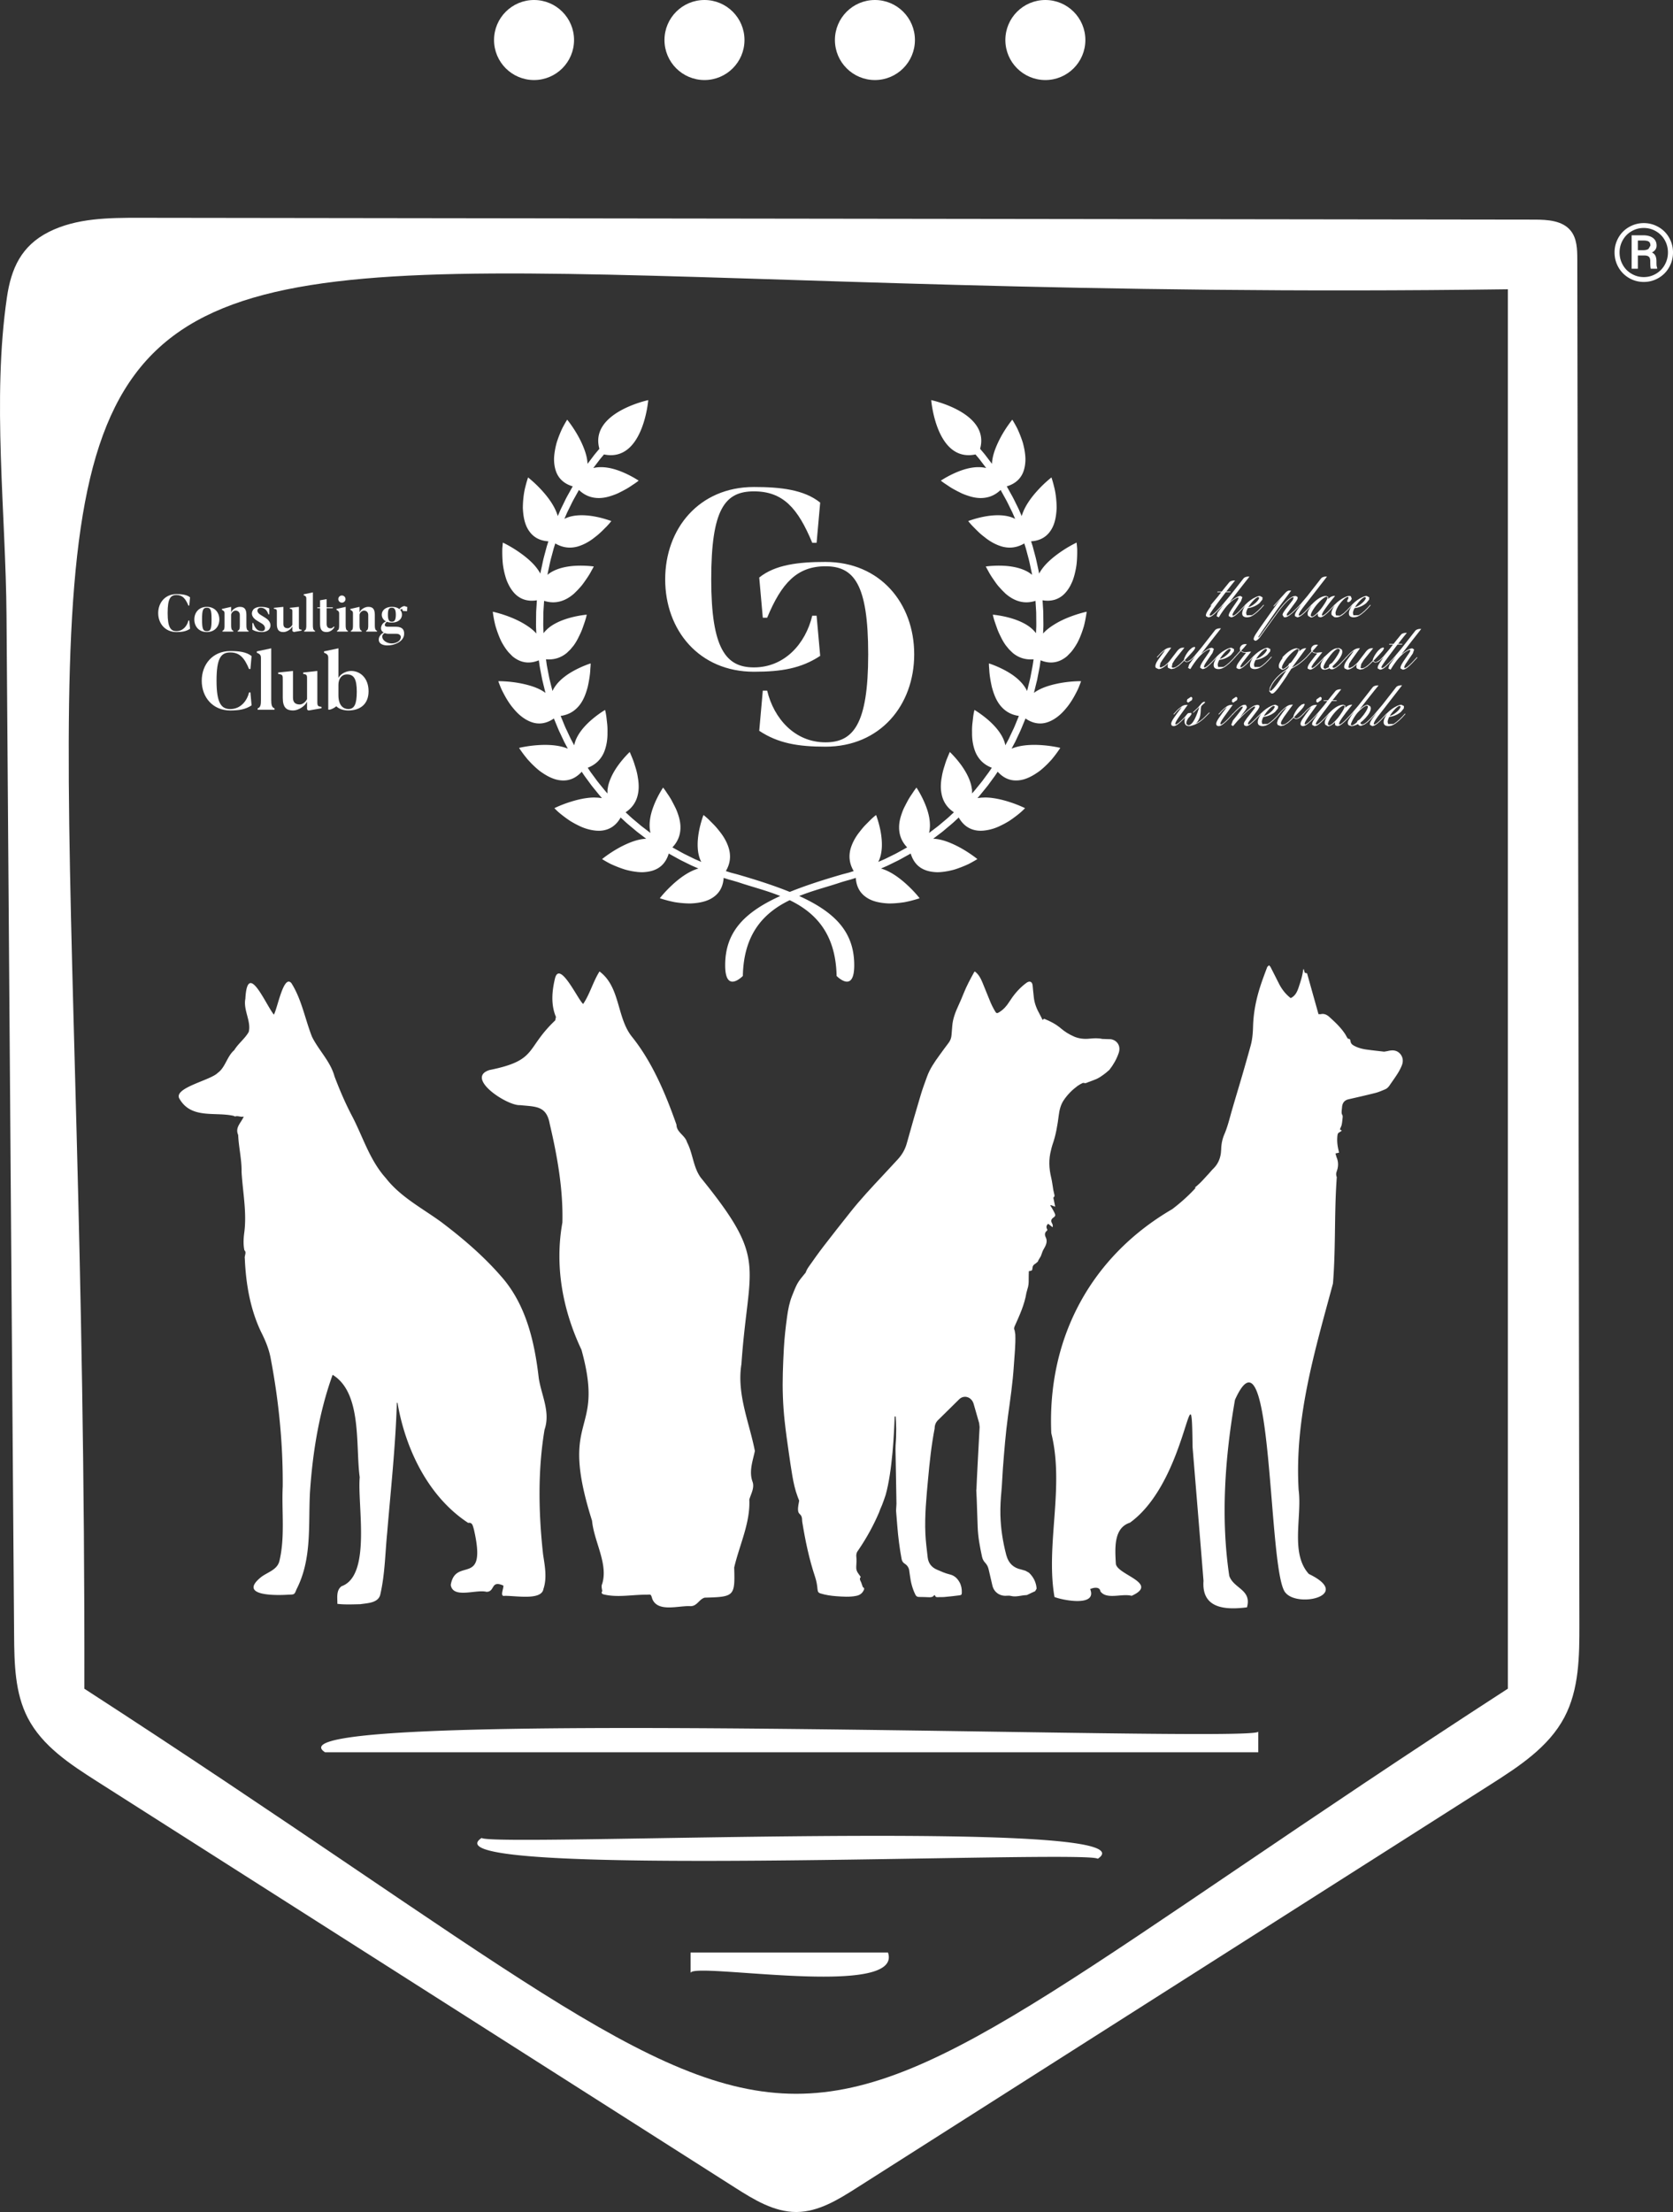 <svg xmlns="http://www.w3.org/2000/svg" id="Camada_2" data-name="Camada 2" viewBox="0 0 1465.89 1937.33"><rect x="0" y="0" width="1465.89" height="1937.33" fill="#333333" stroke="none"/><defs><style>.cls-1{fill:#fff}</style></defs><g id="Camada_1-2" data-name="Camada 1"><path d="M502.98 35.05c0 19.36-15.69 35.05-35.05 35.05s-35.05-15.69-35.05-35.05S448.58 0 467.93 0s35.05 15.69 35.05 35.05m149.34 0c0 19.36-15.69 35.05-35.05 35.05s-35.05-15.69-35.05-35.05S597.92 0 617.27 0s35.05 15.69 35.05 35.05m149.34 0c0 19.36-15.69 35.05-35.05 35.05s-35.05-15.69-35.05-35.05S747.26 0 766.61 0s35.05 15.69 35.05 35.05m149.34 0c0 19.36-15.69 35.05-35.05 35.05S880.9 54.41 880.9 35.05 896.6 0 915.95 0 951 15.69 951 35.05M165.86 543.5l.65 7.22c-3.41 2.25-7 2.86-11.93 2.86-9.84 0-15.97-7.46-15.97-16.62s6.13-16.62 15.97-16.62c4.75 0 9.03.46 11.93 2.8l-.65 7.22h-.79c-2.58-6.21-5.24-9.24-10.49-9.24s-7.69 3.21-7.69 15.83 2.72 15.83 7.69 15.83c5.52 0 9.29-4.28 10.49-9.29h.79zm26.33-.97c0 6.03-3.91 11.04-10.96 11.04s-10.96-5.01-10.96-11.04 3.96-11.04 10.96-11.04 10.96 4.97 10.96 11.04m-6.82 0c0-8.34-.83-10.27-4.14-10.27s-4.2 1.93-4.2 10.27.87 10.27 4.2 10.27 4.14-1.93 4.14-10.27m32.41 9.85v.79h-9.48v-.79c1.75-.51 1.83-2.49 1.83-4.83v-8.93c0-2.21-1.42-3.83-3.72-3.83-1.8 0-3.91 1.94-3.91 3.77v9.07c0 2.53.27 4.28 1.89 4.75v.79h-9.44v-.79c1.75-.51 1.79-2.39 1.79-4.75v-10.39c0-1.62-.41-2.13-2.3-3.14v-.77l8.06-1.84v4.93c1.06-2.82 4.69-4.93 7.59-4.93 3.59 0 5.8 1.42 5.8 7v9.07c0 2.53.23 4.42 1.89 4.83m18.13-1.3s-1.75 2.48-6.45 2.48c-5.56 0-8.32-2.11-8.32-2.11v-5.8h.77c.69 1.8 2.17 7.14 7.55 7.14 3.27 0 3.83-4.14.32-6.45l-4.65-2.8c-4.46-2.72-5.66-6.45-3.13-9.76 0 0 1.75-2.3 6.35-2.3 5.3 0 7.59 1.38 7.59 1.38v5.15h-.77c-.61-1.62-2.07-5.76-6.82-5.76-3 0-4.28 3.55-.28 6.08l4.65 2.9c4.1 2.52 5.48 6.53 3.18 9.84m28.36.47v.79l-6.82 1.2-1.28-.89v-4.04c-1.11 2.62-4.93 4.97-7.79 4.97-3.63 0-5.79-1.52-5.79-7.04v-9.86c0-2.76.08-3.17-2.59-3.53v-.79l8.29-.87v14.91c0 2.58 1.2 3.82 3.86 3.82 1.3 0 3.04-1.14 4.01-2.99v-10.41c0-2.8.18-3.41-2.17-3.68v-.79l7.91-.87v17.45c0 2.21.42 2.39 2.35 2.62m11.76.83v.79h-9.44v-.79c1.75-.51 1.84-2.44 1.84-4.79V524.3c0-1.61-.46-2.3-2.31-2.99v-.79l8.06-1.7v28.77c0 2.54.24 4.38 1.84 4.79m16.39-3.68.69.41c-.92 2.17-3.73 4.46-6.82 4.46-3.63 0-5.8-1.46-5.8-7.04v-13.84h-2.3l-.14-.79h2.44v-6.17l5.76-.97v7.14h5.48l-.18.79h-5.29v13.72c0 2.58 1.1 3.9 3.41 3.9 1.34 0 2.35-.92 2.76-1.61m12.37 3.68v.79h-9.44v-.79c1.76-.55 1.84-2.48 1.84-4.83v-10.21c0-1.58-.46-2.21-2.35-3.22v-.79l8.06-1.84v16.07c0 2.58.24 4.38 1.89 4.83m-5.2-24.57c-1.75 0-3.13-1.38-3.13-3.13s1.38-3.14 3.13-3.14 3.18 1.39 3.18 3.14-1.44 3.13-3.18 3.13m30.75 24.56v.79h-9.48v-.79c1.75-.51 1.83-2.49 1.83-4.83v-8.93c0-2.21-1.42-3.83-3.72-3.83-1.8 0-3.91 1.94-3.91 3.77v9.07c0 2.53.27 4.28 1.89 4.75v.79h-9.44v-.79c1.75-.51 1.79-2.39 1.79-4.75v-10.39c0-1.62-.41-2.13-2.3-3.14v-.77l8.06-1.84v4.93c1.06-2.82 4.69-4.93 7.59-4.93 3.59 0 5.8 1.42 5.8 7v9.07c0 2.53.23 4.42 1.89 4.83m26.32-17.09-3.68-.23-.55-1.84-1.84.83c1.1 1.14 1.65 2.66 1.65 4.32 0 3.73-3.21 6.9-8.87 6.9-1.8 0-3.14-.23-4.24-.69-1.24.55-4.06 4.32.83 4.32h6.44c3.18 0 8.52.38 7.65 7.32 0 0-.23 3.87-5.07 6.59-6.44 3.59-14.81 3.17-16.62-.61-1.61-3.37 1.2-7.04 3.91-8.24-1.24-.59-2.39-1.79-2.39-3.87 0 0-.04-4.18 4.42-5.89-2.3-1.01-3.77-3.41-3.77-5.84 0-3.73 3.22-6.9 8.84-6.9 3.03 0 5.15.77 6.62 2.03 1.34-1.94 3.27-2.53 4.32-2.72l2.59.83-.24 3.68zm-19.56 19.15c-4.24 2.39-.97 6.07-.97 6.07 2.53 3.04 8.11 4.14 12.43 1.62 3.04-1.84 2.68-4.6 2.68-4.6s-.42-2.45-3.79-2.45h-6.25c-.51 0-2.3.1-4.1-.63m9.76-16.07c0-5.15-1.52-6.13-3.49-6.13-2.31 0-3.46.97-3.46 6.13s1.44 6.13 3.46 6.13 3.49-.97 3.49-6.13m-127.4 68.07 1.01 11.32c-5.34 3.53-10.96 4.46-18.67 4.46-15.43 0-25.01-11.67-25.01-26.02s9.58-26.02 25.01-26.02c7.42 0 14.12.72 18.67 4.39l-1.01 11.32h-1.23c-4.04-9.73-8.22-14.49-16.43-14.49s-12.04 5.06-12.04 24.8 4.25 24.8 12.04 24.8c8.65 0 14.56-6.7 16.43-14.56h1.23zm21.11 13.92v1.23h-14.77v-1.23c2.73-.79 2.87-3.82 2.87-7.49V576.4c0-2.52-.72-3.61-3.61-4.68v-1.23l12.62-2.68v45.06c0 3.96.37 6.84 2.89 7.49m41.17-1.28v1.23l-10.67 1.87c-1.94.3-2.01-1.37-2.01-1.37v-6.35c-1.73 4.11-7.72 7.79-12.18 7.79-5.69 0-9.08-2.38-9.08-11.03V595.8c0-4.34.14-4.99-4.04-5.56v-1.23l12.98-1.37V611c0 4.03 1.87 5.99 6.06 5.99 2.01 0 4.76-1.8 6.27-4.69v-16.29c0-4.39.3-5.34-3.39-5.77v-1.23l12.41-1.37v27.32c0 3.46.65 3.75 3.68 4.11m41.2-13.69c0 11.6-7.65 16.87-17.73 16.87-4.32 0-8.15-1.3-10.53-3.68-2.59 2.24-7.06 3.82-7.06 2.66v-44.91c0-2.45-.72-3.53-3.68-4.62v-1.23l12.6-2.66v25.95c2.31-4.32 7.65-6.13 11.11-6.13 8.07 0 15.28 6.34 15.28 17.73m-10.31.58c0-11.53-2.66-15.28-8.58-15.28-4.9 0-7.51 4.03-7.51 9.15v9.15c0 9.08 4.48 12.04 8.59 12.04 5.25 0 7.49-4.04 7.49-15.07m769.49-97.39c-1.06 1.23-3.46 4.25-7.59 9.52h3.48l.21.1.04.17-.3.34h-3.92c-.34.44-4.06 5.34-7.34 9.72-6.28 8.35-7.03 9.98-6.76 10.55l.68.31c1.01-.13 3.28-1.93 6.06-4.79 1.62-1.69 3.39-3.59 4.31-4.61l.23-.11.16.06v.45l-4.25 4.58-1.73 1.75c-1.84 1.76-4.14 3.96-6.66 4.11l-1.99-1.04c-.56-1.61 1.14-4.17 2.18-5.72l.32-.48c1.04-1.58 2.2-3.11 3.3-4.6l-1.3 1.52-.06.06-.14.08-.27-.1.13-.49 6.44-7.7.7-.91 2.03-2.62h-3.18l-.21-.08-.06-.18.3-.34h3.62c.42-.56 4.8-6.06 6.51-8.07 1.18-1.39 3.25-1.59 4.37-1.59h.65l.16.03-.1.11z" class="cls-1"/><path d="M1094.68 505.13c-1.23 1.42-14.58 18.69-17.31 22.21l.39-.34c2.65-2.38 7.06-5.03 9.14-5.03l1.69 1.01-1.18 3.49c-.97 1.3-6.08 8.89-6.11 8.93-1.15 1.89-1.55 2.99-1.42 3.52l.66.31c1.01-.14 3.28-1.93 6.06-4.8 1.63-1.69 3.41-3.59 4.31-4.59l.24-.13.14.06v.45l-4.25 4.59-1.72 1.73c-1.86 1.76-4.15 3.96-6.68 4.13l-1.99-1.06c-.56-1.65 2.1-5.58 3.25-7.27l4.65-6.79.79-1.87-.49-.3c-.84 0-2.69.94-4.7 2.39-2.03 1.48-4.6 4.06-6.7 6.75-2.86 3.69-5.08 7.39-5.49 8.1l-.03.03h-.04l-1.93-1 .99-3.15s2.63-3.58 5.84-7.97l-1.62 1.87-.14.08-.27-.1.14-.51h.01l6.32-7.52h.01l12.36-15.79c1.18-1.38 3.24-1.59 4.37-1.59l.8.03-.1.11z" class="cls-1"/><path d="M1107.4 530.19c-3.75 4.41-7.14 7.45-10.36 9.28-1.44.82-3.18 1.21-4.51 1.21-1.54 0-3.32-.49-3.92-2.07-.87-2.37.97-6 2.2-7.77l.51-.69-.14.06-.21-.11.15-.52c3.18-3.18 5.87-5.11 9.29-6.68.93-.42 2.3-.93 3.56-.93l2.27 1.18-.15 2.03-2.52 3.06c-3.65 3.03-7.58 4.07-10.25 4.42-.82 1.56-1.3 3-1.42 4.24l.47 1.96 4.56-.07c3.72-2.07 6.9-5.42 10.08-8.98l.24-.11.14.06v.45zm-13.63 1.63c1.56-.48 3.3-1.41 4.01-1.92 2.59-1.83 4.35-3.62 5.22-5.34l.37-1.04-1.11-.61c-1.07.38-2.24 1.23-3.58 2.58-2.01 2.04-3.72 4.22-4.91 6.32m45.8-1.88-4.83 4.87c-2.75 2.68-6.49 5.87-8.8 5.87l-.92-.1-1.3-2.06.42-1.42c.51-.94 1.24-2.07 2.25-3.44l2.68-3.44.03-.03c.21-.27 2.39-3.1 3.56-4.6l.89-2.14-.48-.37-1 .3c-1.21.63-2.62 1.7-4.18 3.2-1.73 1.65-3.63 3.79-5.65 6.35l-2.3 3.03c-2.18 3.01-4.35 6.01-6.75 9.34l-.76 1.06c-2.34 3.24-4.53 6.29-6.87 9.52l-.49.69-1.18 1.68c-.55.7-2.45 2.97-3.91 2.97l-.41-.07-1.04-.9c-.32-.92.24-2.44 1.89-5.08 2.75-4.41 18.62-26.48 18.77-26.7 0 0 1.51-1.99 3.04-4l-2.45 2.7-3.42 3.76-.45.04-.07-.14.1-.24 3.44-3.79 2.31-2.56c1.35-1.51 2.75-3.06 3.96-4.37.01-.01 2.07-2.61 3.87-2.63h1.83l-11.62 15.65c-.17.23-16.01 22.83-17.18 24.93l.06.59.83-.61 1.54-2.11.06-.08c2.56-3.52 5.45-7.49 7.7-10.63l.32-.45c2.1-2.92 4.28-5.93 6.42-8.89l2.28-3.03c2.18-2.75 3.94-4.73 5.73-6.42 1.7-1.62 3.73-3.41 6.29-4.06l1.68-.13 1.48.9c.54 1.3-1.06 3.61-2.31 5.21l-6.79 9.17-.49 1.55.48.37c.99 0 3.42-1.79 6.49-4.77 1.69-1.62 3.84-3.8 4.89-4.87l.23-.11.15.06v.45z" class="cls-1"/><path d="M1149.29 529.78v.45l-4.25 4.58-1.73 1.75c-2.8 2.68-5.06 4.07-6.66 4.11l-1.99-1.04c-.58-1.59 1.14-4.17 2.18-5.72l3.89-5.37-1.62 1.86-.14.08-.27-.1.11-.47.04-.04 6.48-7.65h.01l12.21-15.65c1.18-1.39 3.24-1.61 4.37-1.61l.8.04-21.33 27.5c-1.23 1.55-2.42 3.38-3.22 5.17l-.3 1.23.68.31c.79-.1 2.34-1.2 4.35-3.1l1.7-1.69c1.65-1.7 3.42-3.61 4.31-4.6l.23-.11.16.06z" class="cls-1"/><path d="m1158.58 537.29-.41 1.53.49.35c.96 0 3.24-1.77 6.11-4.75 1.63-1.68 3.41-3.59 4.31-4.6l.24-.11.14.06v.45l-4.25 4.59c-2.56 2.68-6.08 5.86-8.35 5.86l-1.75-.58-.51-1.53.24-1.41-.25.24c-1.32 1.28-3.87 3.42-6 3.42l-2.31-1.32c-1.75-2.69 1-6.53 2.92-9.15l-.15.06-.21-.1.13-.49.03-.03c3.31-3.55 8.18-7.79 12.66-7.79l.59.03 1.54.76-.13 1.86c.7-.73 2.9-2.7 5.56-2.7l.59.03-.08.1c-1.52 1.83-9.22 11.14-11.14 15.24m2.31-9.04c1.76-2.8 2.46-4.45 2.21-5.21l-.68-.42h-.18c-2.06.24-6.7 4.39-10.14 9.08-2.55 3.49-3.93 6.45-3.58 7.72l.99.58c1.59-.17 4.66-2.76 7.65-6.45 1.2-1.46 2.35-3.1 3.73-5.3" class="cls-1"/><path d="m1184.77 530.22-4.08 4.42-3.01 2.86c-2.38 2.07-5.29 3.79-8.58 2.97l-2.3-1.87c-.89-2.37 1.01-5.96 2.24-7.73l.45-.61-.21.1-.21-.1.16-.52c3.25-3.25 6.07-5.28 9.42-6.82 2.21-1.01 3.89-1.24 4.96-.68l.8 2.1c-.34 1.38-1.83 3.04-3.18 3.04l-.83-.42.21-1.31c1.07-1.7 1.01-2.35.89-2.59l-.49-.23c-.9 0-2.59 1.04-4.03 2.48-3.75 3.76-6.51 8.44-6.84 11.6l.44 2.1 3.48.2 3.24-2.17 2.97-2.77c1.97-2.04 3.66-3.92 4.14-4.44l.23-.13.16.07v.44z" class="cls-1"/><path d="M1200.91 530.19c-3.75 4.41-7.14 7.45-10.36 9.28-1.44.82-3.18 1.21-4.51 1.21-1.54 0-3.32-.49-3.92-2.07-.87-2.37.97-6 2.2-7.77l.51-.69-.14.06-.21-.11.15-.52c3.18-3.18 5.87-5.11 9.29-6.68.92-.42 2.3-.93 3.56-.93l2.27 1.18-.15 2.03-2.52 3.06c-3.65 3.03-7.58 4.07-10.25 4.42-.82 1.56-1.3 3-1.42 4.24l.47 1.96 4.56-.07c3.72-2.07 6.9-5.42 10.08-8.98l.24-.11.14.06v.45zm-13.63 1.63c1.56-.48 3.3-1.41 4.01-1.92 2.59-1.83 4.35-3.62 5.22-5.34l.37-1.04-1.11-.61c-1.07.38-2.24 1.23-3.58 2.58-2.01 2.04-3.72 4.22-4.91 6.32M1046.5 575.3l-.07.2-1.35 1.39c-1.37 1.31-2.42 2.07-3.53 2.56l-2.07.45-1.99-1.13-1.15 1.17-1.14 1.13-2.52 2.25-3.66 2.15-2.76.55-2.61-.99c-.79-.86-.8-2.18-.04-3.96-1.03 1.03-4.66 4.44-7.77 4.9l-.59.06-2.32-.99c-1.14-1.24-.41-3.22.46-5l1.38-2.25 6.22-8.45c-1.25.8-2.53 1.87-3.9 3.25l-2.21 2.41-.69.76-.45.04-.07-.14.1-.24 3-3.25c.94-.97 2.1-1.94 3.62-3.08 2.25-1.68 3.91-1.83 5.11-1.83l.73.04c-1.03 1.3-7.32 10.13-7.37 10.2l-2.13 3.28-.63 3.32.94.42h.03l.49-.07 2.63-1.28c1.73-1.27 3.31-2.72 4.44-4.1l7.06-9.18c2.37-2.79 4.24-2.63 5.38-2.63h.73l-8.22 10.24-2.27 3.59-.63 3.32 1.08.44 1.34-.24c2.3-.73 4.56-2.83 6.07-4.35l2.17-2.23.39-1.66 1.15-2.38c1.15-2 2.35-3.63 3.68-5.01l2.08-1.77 1.99-.7.68.76-.96 1.89-.15.21c-1.2 1.68-8.06 8.77-8.22 8.96l1.54 1.07c1.61 0 3.45-1.3 5.01-2.75l1.46-1.48.23-.1.16.06.14.17z" class="cls-1"/><path d="M1069.71 550.48c-1.23 1.42-14.58 18.69-17.31 22.21l.39-.34c2.65-2.38 7.06-5.03 9.14-5.03l1.69 1.01-1.18 3.49c-.97 1.3-6.08 8.89-6.11 8.93-1.15 1.89-1.55 2.99-1.42 3.52l.66.31c1.01-.14 3.28-1.93 6.06-4.8 1.63-1.69 3.41-3.59 4.31-4.59l.24-.13.14.06v.45l-4.25 4.59-1.72 1.73c-1.86 1.76-4.15 3.96-6.68 4.13l-1.99-1.06c-.56-1.65 2.1-5.58 3.25-7.27l4.65-6.79.79-1.87-.49-.3c-.84 0-2.69.94-4.7 2.39-2.03 1.48-4.6 4.06-6.7 6.75-2.86 3.69-5.08 7.39-5.49 8.1l-.03.03h-.04l-1.93-1 .99-3.15s2.63-3.58 5.84-7.97l-1.62 1.87-.14.08-.27-.1.14-.51h.01l6.32-7.52h.01l12.36-15.79c1.18-1.38 3.24-1.59 4.37-1.59l.8.03-.1.11z" class="cls-1"/><path d="M1082.43 575.53c-3.75 4.41-7.14 7.45-10.36 9.28-1.44.82-3.18 1.21-4.51 1.21-1.54 0-3.32-.49-3.92-2.07-.87-2.37.97-6 2.2-7.77l.51-.69-.14.06-.21-.11.15-.52c3.18-3.18 5.87-5.11 9.29-6.68.93-.42 2.3-.93 3.56-.93l2.27 1.18-.15 2.03-2.52 3.06c-3.65 3.03-7.58 4.07-10.25 4.42-.82 1.56-1.3 3-1.42 4.24l.47 1.96 4.56-.07c3.72-2.07 6.9-5.42 10.08-8.98l.24-.11.14.06v.45zm-13.63 1.63c1.56-.48 3.3-1.41 4.01-1.92 2.59-1.83 4.35-3.62 5.22-5.34l.37-1.04-1.11-.61c-1.07.38-2.24 1.23-3.58 2.58-2.01 2.04-3.72 4.22-4.91 6.32" class="cls-1"/><path d="m1098.09 575.57-4.25 4.59c-2.56 2.68-6.1 5.86-8.35 5.86l-1.97-.86c-.9-1.87 2.56-6.22 3.87-7.84l.11-.16.07-.1c1.32-1.72 3.51-4.56 4.24-5.3h-.39l-2.52-.34-1.77-1.07-4.89 5.34-.34.23-.17-.06-.08-.18.14-.3c2.18-2.41 4.66-5.17 4.91-5.48-.23-.58-.9-2.31.72-4.24.84-1.01 2.13-1.55 3.72-1.55l1.37.13s-1.08 1.34-2.61 3.1l-2.38 2.55c.32.37 1.38 1.31 3.86 1.31l2.75-.34 1.44-.11.66.04c-.46.59-3.62 4.63-5.65 7.22-1.13 1.44-2.01 2.58-2.03 2.61l-1.58 2.53-.17 1.01.49.35c.96 0 3.24-1.77 6.11-4.75 1.65-1.7 3.42-3.6 4.31-4.6l.23-.11.16.06v.45z" class="cls-1"/><path d="M1114.24 575.53c-3.75 4.41-7.14 7.45-10.36 9.28-1.44.82-3.18 1.21-4.51 1.21-1.54 0-3.32-.49-3.92-2.07-.87-2.37.97-6 2.2-7.77l.51-.69-.14.06-.21-.11.15-.52c3.18-3.18 5.87-5.11 9.29-6.68.93-.42 2.3-.93 3.56-.93l2.27 1.18-.15 2.03-2.52 3.06c-3.65 3.03-7.58 4.07-10.25 4.42-.82 1.56-1.3 3-1.42 4.24l.47 1.96 4.56-.07c3.72-2.07 6.9-5.42 10.08-8.98l.24-.11.14.06v.45zm-13.63 1.63c1.56-.48 3.3-1.41 4.01-1.92 2.59-1.83 4.35-3.62 5.22-5.34l.37-1.04-1.11-.61c-1.07.38-2.24 1.23-3.58 2.58-2.01 2.04-3.72 4.22-4.91 6.32m43.72-.72c-2.15 2.18-4.6 4.17-7.67 6.28-2.08 1.35-4.23 2.49-5.18 2.99-2.28 3.38-4.11 6.49-4.11 6.49-4.3 6.38-9.24 13.79-11.96 15.17l-1.41.08-1.9-2.01.58-3.31 1.9-3.63c1.31-2.1 3-4.17 5.18-6.34 1.13-1.13 2.48-2.27 3.79-3.28 1.49-1.17 3.31-2.41 4.37-3.13l1.45-1.94-.27-.39c-1.31 1.22-3.75 3.21-5.77 3.21l-2.31-1.34c-1.75-2.68 1-6.52 2.92-9.14l-.16.06-.21-.1.14-.51h.01c3.31-3.56 8.18-7.8 12.66-7.8l2.13.79-.13 1.86c.7-.73 2.9-2.72 5.56-2.72l.58.04s-10.83 14.72-12.53 16.98c1.17-.58 3.04-1.68 4.44-2.59 2.56-1.69 5.13-3.79 7.86-6.42l.59-.17-.54.87zm-17.1 10.52-3.46 2.56c-1.32 1.04-2.61 2.14-3.77 3.35-2.45 2.49-4.18 4.72-5.46 7l-1.17 2.38c-.56 1.31-.84 2.23-.62 2.65l.45.24c2.41-.24 10.11-12.11 13.41-17.18l.63-1zm4.65-7.6 3.73-5.29c1.76-2.79 2.45-4.45 2.21-5.21l-.86-.41c-2.06.23-6.7 4.38-10.14 9.08-2.55 3.49-3.93 6.44-3.58 7.7l.82.59h.17c1.03-.11 2.73-1.28 4.69-3.18l.42-1.28 1.83-1.15.7-.85z" class="cls-1"/><path d="m1160.45 576.07-4.25 4.59c-2.56 2.68-6.1 5.86-8.35 5.86l-1.97-.86c-.9-1.87 2.56-6.22 3.87-7.84l.11-.16.07-.1c1.32-1.72 3.51-4.56 4.24-5.3h-.39l-2.52-.34-1.77-1.07-4.89 5.34-.34.23-.17-.06-.08-.18.14-.3c2.18-2.41 4.66-5.17 4.91-5.48-.23-.58-.9-2.31.72-4.24.84-1.01 2.13-1.55 3.72-1.55l1.37.13s-1.08 1.34-2.61 3.1l-2.38 2.55c.32.37 1.38 1.31 3.86 1.31l2.75-.34 1.44-.11.66.04c-.46.59-3.62 4.63-5.65 7.22-1.13 1.44-2.01 2.58-2.03 2.61l-1.58 2.53-.17 1.01.49.35c.96 0 3.24-1.77 6.11-4.75 1.65-1.7 3.42-3.6 4.31-4.6l.23-.11.16.06v.45z" class="cls-1"/><path d="m1179.77 576.06-4.27 4.59-1.79 1.79-.72.62-2.66 1.97-1.97.97s-2.73.8-3.49-.79c-1.75 1.07-3.25 1.31-4.45 1.31-.58 0-1.9 0-2.76-1.3-.99-1.49-.7-3.65.87-6.42l1.82-2.7-.16.06-.21-.11.14-.51h.01c.42-.45 1.93-1.84 4.52-4.15l.1-.1c1.97-1.76 3.72-2.84 5.34-3.32l3.21-.42 2.25 1.21c2.51 3.73-3.93 10.76-5.25 12.12l-2.66 2.62.03 1.04.96.45 1.21-.44.61-.32 1.97-1.46.84-.75 1.8-1.75c1.63-1.68 3.41-3.58 4.32-4.59l.23-.13.14.07v.44zm-12.6 4.48c1.14-1.35 2.22-2.77 3.11-4.11 2.53-3.84 3.96-6.31 3.69-7.49l-1.21-.73c-2.87 0-6.52 4.82-9.7 9.32-2.37 3.34-3.63 6.11-3.34 7.42l1.23.9 3.46-1.49c-.06-.23-.24-1.23.68-2.51l2.08-1.31z" class="cls-1"/><path d="m1211.9 575.8-.07.2-1.35 1.39c-1.37 1.31-2.42 2.07-3.53 2.56l-2.07.45-1.99-1.13-1.15 1.17-1.14 1.13-2.52 2.25-3.66 2.15-2.76.55-2.61-.99c-.79-.86-.8-2.18-.04-3.96-1.03 1.03-4.66 4.44-7.77 4.9l-.59.06-2.32-.99c-1.14-1.24-.39-3.22.46-5l1.38-2.25 6.22-8.45c-1.25.8-2.53 1.87-3.9 3.25l-2.21 2.41-.69.76-.45.04-.07-.14.1-.24 3-3.25c.94-.97 2.1-1.94 3.62-3.08 2.25-1.68 3.91-1.83 5.11-1.83l.73.04c-1.03 1.3-7.32 10.13-7.37 10.2l-2.13 3.28-.63 3.32.94.42h.03l.49-.07 2.63-1.28c1.73-1.27 3.31-2.72 4.45-4.1l7.04-9.18c2.37-2.79 4.24-2.63 5.38-2.63h.73l-8.22 10.24-2.27 3.59-.63 3.32 1.08.44 1.34-.24c2.3-.73 4.56-2.83 6.07-4.35l2.17-2.23.39-1.66 1.15-2.38c1.15-2 2.35-3.63 3.68-5.01l2.08-1.77 1.99-.7.68.76-.96 1.89-.15.21c-1.2 1.68-8.06 8.79-8.22 8.96l1.54 1.07c1.61 0 3.45-1.3 5.01-2.75l1.46-1.48.23-.1.16.06.14.17z" class="cls-1"/><path d="M1232.6 554.38c-1.06 1.23-3.46 4.25-7.59 9.52h3.48l.21.1.04.17-.3.34h-3.92c-.34.44-4.06 5.34-7.34 9.72-6.28 8.35-7.03 9.98-6.76 10.55l.68.31c1.01-.13 3.28-1.93 6.06-4.79 1.62-1.69 3.39-3.59 4.31-4.61l.23-.11.16.06v.45l-4.25 4.58-1.73 1.75c-1.84 1.76-4.14 3.96-6.66 4.11l-2-1.04c-.55-1.61 1.15-4.17 2.2-5.72l.32-.48c1.04-1.58 2.18-3.11 3.3-4.6l-1.3 1.52-.07.06-.13.08-.27-.1.13-.49 6.44-7.7.7-.91 2.01-2.62h-3.17l-.21-.08-.06-.18.3-.34h3.62c.42-.56 4.8-6.06 6.51-8.07 1.18-1.39 3.25-1.59 4.37-1.59h.65l.16.03-.1.11z" class="cls-1"/><path d="M1245.18 550.98c-1.23 1.42-14.58 18.69-17.31 22.21l.39-.34c2.65-2.38 7.06-5.03 9.14-5.03l1.69 1.01-1.18 3.49c-.97 1.3-6.08 8.89-6.11 8.93-1.15 1.89-1.55 2.99-1.42 3.52l.66.31c1.01-.14 3.28-1.93 6.06-4.8 1.63-1.69 3.41-3.59 4.31-4.59l.24-.13.14.06v.45l-4.25 4.59-1.72 1.73c-1.86 1.76-4.15 3.96-6.68 4.13l-1.99-1.06c-.56-1.65 2.1-5.58 3.25-7.27l4.65-6.79.79-1.87-.49-.3c-.84 0-2.69.94-4.7 2.39-2.03 1.48-4.6 4.06-6.7 6.75-2.86 3.69-5.08 7.39-5.49 8.1l-.03.03h-.04l-1.93-1 .99-3.15s2.63-3.58 5.84-7.97l-1.62 1.87-.14.08-.27-.1.14-.51h.01l6.32-7.52h.01l12.36-15.79c1.18-1.38 3.24-1.59 4.37-1.59l.8.03-.1.11zm-204.15 74.06v.45l-4.24 4.59c-2.56 2.68-6.1 5.87-8.35 5.87-1.49 0-2.25-.72-2.25-2.11 0-.99.73-2.62 2.07-4.63l2.96-4.24 4.32-5.72c-1.27.8-2.55 1.87-3.91 3.27l-2.21 2.41-.69.76-.45.03-.06-.13.08-.25 3-3.25c.94-.96 2.1-1.94 3.63-3.07 2.25-1.68 3.79-1.68 4.99-1.68h.76l-7.79 10.76c-1.2 1.73-2.2 3.32-2.73 4.46l-.04.07-.37 1.46.48.37c.96 0 3.25-1.77 6.13-4.75 1.62-1.69 3.39-3.59 4.31-4.6l.23-.13.14.06zm3.37-11.89-3.22 2.17-.31-.03-1.01-.89.41-1.9 3.21-2.17.31.03 1.01.89-.39 1.9z" class="cls-1"/><path d="M1059.78 624.01v.45c-.08.1-1.7 1.7-3.21 3.21l-.66.65s-4.49 4.66-9.25 6.39l-.28.1c-1.59.58-3.08 1.13-4.46 1.13-2.7 0-4.03-1.45-4.08-4.44l.39-2.69c.42-1.32 1.72-3.25 2.84-4.22l2.73-.3.2 1.24-1.72 2.35c-1.56 1.13-3.25 4.66-2.7 6.35l1.55.99h.35c1.73-.21 3.68-2.17 5.31-5.39 1.68-3.3 3.11-7.44 4.01-10.34l.07-.24-1.13 1.11c-1.45 1.41-3.65 3.52-3.69 3.56l-.59.39-.18-.08.18-.58 3.92-3.72 2.63-2.94c.7-.99 1.82-2.2 3.14-2.35l.72.13-.14.69-1.89 1.66h-.03l-1.35 1.48-.31 1.96c-.04 2.27-.11 5.69-1.08 8.14-1.11 2.83-2.49 4.28-3.32 4.96 3.06-1.48 6.04-3.94 7.75-5.72l1.7-1.69 2.21-2.18.23-.11.16.06zm20.7 1.03v.45l-4.24 4.59c-2.56 2.68-6.1 5.87-8.35 5.87-1.49 0-2.25-.72-2.25-2.11 0-.99.73-2.62 2.07-4.63l2.96-4.24 4.32-5.72c-1.27.8-2.55 1.87-3.91 3.27l-2.21 2.41-.69.76-.45.03-.06-.13.08-.25 3-3.25c.94-.96 2.1-1.94 3.63-3.07 2.25-1.68 3.79-1.68 4.99-1.68h.76l-7.79 10.76c-1.2 1.73-2.2 3.32-2.73 4.46l-.04.07-.37 1.46.48.37c.96 0 3.25-1.77 6.13-4.75 1.62-1.69 3.39-3.59 4.31-4.6l.23-.13.14.06zm3.37-11.89-3.22 2.17-.31-.03-1.01-.89.41-1.9 3.21-2.17.31.03 1.01.89-.39 1.9z" class="cls-1"/><path d="m1104.88 625.43-4.69 4.72c-2.7 2.63-5.93 5.79-8.18 5.79l-1.7-.61-.48-1.51.41-1.39 2.21-3.3 6.51-8.31.49-.68.37-.97-.55-.44-.66.14-2.2 1.31-2.69 2.11-2.18 1.94c-1.45 1.31-2.65 2.42-3.56 3.34l-3.52 3.65-4.03 4.68v.03h-.06l-1.56-1.01 1.44-3.86c.07-.08 7.27-9.03 8.22-10.63l.59-1.52-1.44.04-1.73 1.21-3.46 3.32c-1.31 1.37-2.31 2.44-2.31 2.44l-.23.11-.14-.04v-.46c.08-.11 1-1.07 2.24-2.37 2.21-2.31 5.56-5.53 7.94-5.86h1.61l1.06 1.92c-.15.94-1.15 2.63-2.76 4.63l-3.41 4.48c1.76-1.77 3.51-3.38 4.7-4.45l2.01-1.8c1.82-1.56 3.69-2.94 5.04-3.68l1.01-.49 2.45-.62 1.38.35c.66.38.68 1.23.03 2.49-.51 1.01-1.39 2.31-2.65 3.84l-6.53 8.6-.48 1.53.46.35c.97 0 2.9-1.77 5.91-4.7 1.69-1.63 3.73-3.65 4.73-4.69l.24-.11.13.04v.42z" class="cls-1"/><path d="M1121.05 625.46c-3.75 4.41-7.14 7.45-10.36 9.28-1.44.82-3.18 1.21-4.51 1.21-1.54 0-3.32-.49-3.92-2.07-.89-2.37.97-6 2.2-7.77l.51-.69-.14.06-.21-.11.15-.52c3.18-3.18 5.87-5.11 9.29-6.68.92-.42 2.3-.93 3.56-.93l2.27 1.18-.15 2.03-2.52 3.06c-3.65 3.03-7.58 4.07-10.25 4.42-.82 1.56-1.3 3-1.42 4.24l.47 1.96 4.56-.07c3.72-2.07 6.9-5.42 10.08-8.98l.24-.11.14.06v.45zm-13.63 1.63c1.56-.48 3.3-1.41 4.01-1.92 2.59-1.83 4.35-3.62 5.22-5.34l.37-1.04-1.11-.61c-1.07.38-2.24 1.23-3.58 2.58-2.01 2.04-3.72 4.22-4.91 6.32" class="cls-1"/><path d="m1142.37 625.21-.07.2-1.35 1.39c-1.37 1.31-2.42 2.07-3.53 2.56l-2.07.45-1.99-1.13-.89.89-1.42 1.42-2.53 2.25-3.63 2.14-2.76.55-2.61-.99-.59-1.72.61-2.34c.51-1.25 1.23-2.38 2.14-3.72l1.96-2.75 3.53-4.68.38-.51c-1.25.8-2.52 1.86-3.89 3.24l-2.89 3.17-.45.04-.07-.13.08-.25 3.01-3.25c.94-.97 2.08-1.94 3.62-3.07 2.25-1.68 3.93-1.8 5.11-1.8h.79c-1.03 1.3-7.38 10.13-7.44 10.21l-.51.72-2.07 3.46-.49 1.51.2 1.25 1.07.44 1.34-.25c2.3-.73 4.56-2.83 6.07-4.34l2.18-2.24.38-1.66 1.17-2.37c1.15-2.01 2.35-3.65 3.66-5.03l2.08-1.77 1.99-.69.55.2.13.56-1.1 2.08c-1.21 1.69-2.68 3.21-4.1 4.68l-2.28 2.37-1.86 1.93 1.55 1.06c2.14 0 4.69-2.3 6.46-4.21l.23-.11.17.06.13.17z" class="cls-1"/><path d="M1154.35 625.04v.45l-4.24 4.59c-2.56 2.68-6.1 5.87-8.35 5.87-1.49 0-2.25-.72-2.25-2.11 0-.99.73-2.62 2.07-4.63l2.96-4.24 4.32-5.72c-1.27.8-2.55 1.87-3.91 3.27l-2.21 2.41-.69.76-.45.03-.06-.13.08-.25 3-3.25c.94-.96 2.1-1.94 3.63-3.07 2.25-1.68 3.79-1.68 4.99-1.68h.76l-7.79 10.76c-1.2 1.73-2.2 3.32-2.73 4.46l-.04.07-.37 1.46.48.37c.96 0 3.25-1.77 6.13-4.75 1.62-1.69 3.39-3.59 4.31-4.6l.23-.13.14.06zm3.37-11.89-3.22 2.17-.31-.03-1.01-.89.41-1.9 3.21-2.17.31.03 1.01.89-.39 1.9z" class="cls-1"/><path d="M1175.13 603.81c-1.06 1.23-3.46 4.25-7.59 9.52h3.48l.21.1.04.17-.3.34h-3.92c-.34.44-4.06 5.34-7.34 9.72-6.28 8.35-7.03 9.98-6.76 10.55l.68.31c1.01-.13 3.28-1.93 6.06-4.79 1.62-1.69 3.39-3.59 4.31-4.61l.23-.11.16.06v.45l-4.25 4.58-1.73 1.75c-1.84 1.76-4.14 3.96-6.66 4.11l-2-1.04c-.55-1.61 1.15-4.17 2.2-5.72l.32-.48c1.04-1.58 2.18-3.11 3.3-4.6l-1.3 1.52-.06.06-.14.08-.27-.1.13-.49 6.44-7.7.7-.91 2.01-2.62h-3.17l-.21-.08-.06-.18.3-.34h3.62c.42-.56 4.8-6.06 6.51-8.07 1.18-1.39 3.25-1.59 4.37-1.59h.65l.16.03-.1.11z" class="cls-1"/><path d="m1173.62 632.57-.41 1.53.49.35c.96 0 3.24-1.77 6.11-4.75 1.63-1.68 3.41-3.59 4.31-4.6l.24-.11.14.06v.45l-4.25 4.59c-2.56 2.68-6.08 5.86-8.35 5.86l-1.75-.58-.51-1.53.24-1.41-.25.24c-1.32 1.28-3.87 3.42-6 3.42l-2.31-1.32c-1.75-2.69 1-6.53 2.92-9.15l-.15.06-.21-.1.13-.49.03-.03c3.31-3.55 8.18-7.79 12.66-7.79l.59.03 1.54.77-.13 1.84c.7-.73 2.9-2.7 5.56-2.7l.59.03-.08.1c-1.52 1.83-9.22 11.14-11.14 15.24m2.31-9.04c1.76-2.8 2.46-4.45 2.21-5.21l-.68-.42h-.18c-2.06.24-6.7 4.39-10.14 9.08-2.55 3.49-3.93 6.45-3.58 7.72l.99.58c1.59-.17 4.66-2.76 7.65-6.45 1.2-1.46 2.35-3.1 3.73-5.3" class="cls-1"/><path d="M1207.82 600.41c-2.69 3.13-14.27 17.93-17.01 21.42l.63-.59c1.06-.99 3.76-3.35 6.15-3.87l.69-.08 2.34 1.34c1.79 2.93-1.83 7.65-4.14 10.2-1.35 1.49-2.96 2.97-4.42 4.07l.24 1.21 1.65.32 1.82-.76 1.97-1.46 2.66-2.48c1.63-1.7 3.38-3.62 4.31-4.6l.38-.06v.44l-4.25 4.59-2.51 2.41-2.68 1.97-3.25 1.25c-1.7 0-2.38-1.25-2.52-1.58-1.65.84-3.97 1.82-5.79 1.82l-2.17-.7c-1.23-.92-1.3-2.75-.21-4.77.83-1.55 2.77-4.39 4.7-7.17-1.17 1.37-2.04 2.31-2.04 2.32l-.25.16-.21-.11.15-.52 6.04-7.08 12.66-16.19c1.18-1.39 3.24-1.61 4.37-1.61h.65l.14.03-.1.11zm-18.27 23.74c-3.34 3.79-6.24 9.86-5.97 10.77l.97.42c.96-.13 2.52-1.14 4.38-2.79l.54-1.25 2-1.28s2.34-2.58 3.35-3.92c2.63-3.52 4.07-6.44 3.75-7.62l-1.03-.52c-2.15.41-5.96 3.89-7.98 6.18" class="cls-1"/><path d="M1215.04 625.05v.45l-4.25 4.58-1.73 1.75c-2.8 2.68-5.06 4.07-6.66 4.11l-1.99-1.04c-.58-1.59 1.14-4.17 2.2-5.72l3.87-5.37-1.62 1.86-.14.08-.27-.1.11-.47.04-.04 6.48-7.65h.01l12.21-15.65c1.18-1.39 3.24-1.61 4.37-1.61l.8.04-21.33 27.5c-1.23 1.55-2.42 3.38-3.22 5.17l-.3 1.24.68.3c.79-.1 2.34-1.2 4.35-3.1l1.7-1.69c1.65-1.7 3.42-3.61 4.31-4.6l.23-.11.16.06z" class="cls-1"/><path d="M1231.33 625.46c-3.75 4.41-7.14 7.45-10.36 9.28-1.44.82-3.18 1.21-4.51 1.21-1.54 0-3.32-.49-3.92-2.07-.87-2.37.97-6 2.2-7.77l.51-.69-.14.06-.21-.11.15-.52c3.18-3.18 5.87-5.11 9.29-6.68.92-.42 2.3-.93 3.56-.93l2.27 1.18-.15 2.03-2.52 3.06c-3.65 3.03-7.58 4.07-10.25 4.42-.82 1.56-1.3 3-1.42 4.24l.47 1.96 4.56-.07c3.72-2.07 6.9-5.42 10.08-8.98l.24-.11.14.06v.45zm-13.63 1.63c1.56-.48 3.3-1.41 4.01-1.92 2.59-1.83 4.35-3.62 5.22-5.34l.37-1.04-1.11-.61c-1.07.38-2.24 1.23-3.58 2.58-2.01 2.04-3.72 4.22-4.91 6.32" class="cls-1"/><path d="M697.59 1937.33c-19.42-.03-37.05-10.84-53.46-21.29-186.44-118.66-372.86-237.31-559.29-355.97-23.36-14.87-47.75-30.84-60.48-55.43-11.39-21.98-11.82-47.8-12-72.55L7.92 836.95 5.71 539.39c-.66-90.48-12.74-189.41.35-278.92 3.68-25.15 12.46-45.11 36.67-57.32 24.18-12.2 52.42-12.42 79.5-12.39 407.39.54 814.79 1.06 1222.2 1.59 11.49.01 24.63.77 31.84 9.73 5.48 6.79 5.75 16.27 5.76 25l1.84 1195.82c.04 27.71-.21 56.71-13.18 81.21-13.74 25.98-39.61 42.88-64.4 58.65-185.36 117.9-370.7 235.78-556.05 353.68-16 10.17-33.11 20.69-52.06 20.88h-.59zm-623.66-458.3c730.74 473.02 516.65 473.01 1247.28-.06V253.35C-169.64 273.67 76.45-39.41 73.93 1479.03" class="cls-1"/><path d="m715.51 539.25 3.14 35.18c-16.59 10.98-34.07 13.9-58.05 13.9-47.95 0-77.76-36.3-77.76-80.9s29.81-80.9 77.76-80.9c23.08 0 43.92 2.25 58.05 13.67l-3.14 35.19h-3.82c-12.55-30.26-25.55-45.05-51.09-45.05s-37.42 15.69-37.42 77.09 13.21 77.1 37.42 77.1c26.9 0 45.28-20.84 51.09-45.28h3.82z" class="cls-1"/><path d="M672.19 604.87c5.83 24.43 24.21 45.28 51.09 45.28 24.21 0 37.43-15.46 37.43-77.1s-12.55-77.09-37.43-77.09-38.54 14.79-51.09 45.05h-3.82l-3.13-35.19c14.11-11.42 34.95-13.67 58.03-13.67 47.97 0 77.76 36.3 77.76 80.9s-29.8 80.9-77.76 80.9c-23.98 0-41.46-2.92-58.03-13.9l3.13-35.18h3.82z" class="cls-1"/><path d="M937.39 540.27c-4.03 1.56-8.41 3.53-12.46 5.96-4.04 2.41-8.04 5.24-10.96 8.63 0 0 .08-1.83.18-4.55.17-2.73.03-6.38 0-10.01-.01-1.84 0-3.65-.08-5.37-.1-1.69-.21-3.28-.3-4.63-.17-2.75-.28-4.56-.28-4.56 7.76 1.3 13.97-.79 18.56-5.07 2.27-2.14 4.2-4.82 5.82-7.8.77-1.51 1.49-3.08 2.14-4.7a66.7 66.7 0 0 0 1.54-4.97c.84-3.37 1.55-6.84 1.86-10.11.31-3.25.41-6.34.44-9 0-1.32 0-2.53-.04-3.63l-.24-2.79c-.16-1.55-.25-2.45-.25-2.45s-6.17 2.84-13.28 7.69c-3.52 2.39-7.46 5.34-10.91 8.6-3.52 3.27-6.49 6.87-8.67 10.86 0 0-.28-1.82-.87-4.46-.59-2.68-1.3-6.25-2.17-9.79-.96-3.52-1.89-7.03-2.59-9.69-.83-2.61-1.41-4.34-1.41-4.34 8.13-.51 13.65-4.03 17.21-9.46 3.68-5.45 4.9-12.58 5.2-19.8-.04-6.75-.91-13.56-2.22-18.48-1.2-4.96-2.32-8.2-2.32-8.2s-1.37 1.03-3.45 2.87c-2.11 1.82-4.91 4.45-7.87 7.63-5.94 6.35-12.27 14.65-14.74 23.34 0 0-.73-1.68-1.82-4.18-.49-1.27-1.2-2.69-1.97-4.23-.76-1.53-1.55-3.17-2.37-4.8-1.55-3.31-3.44-6.44-4.72-8.83-1.34-2.39-2.21-3.99-2.21-3.99 7.55-2.23 12.21-6.79 14.45-12.62 1.11-2.93 1.69-6.18 1.86-9.58.15-3.42-.28-6.84-.9-10.29-.34-1.73-.73-3.42-1.17-5.1-.45-1.66-1.03-3.24-1.58-4.77a98.091 98.091 0 0 0-3.45-8.32c-2.41-4.7-4.37-7.72-4.37-7.72s-4.34 5.24-8.66 12.69a91.992 91.992 0 0 0-6.03 12.43c-1.73 4.49-2.97 9.11-3.11 13.56 0 0-1.1-1.44-2.76-3.62-.82-1.08-1.79-2.37-2.82-3.72-1.01-1.37-2.25-2.72-3.41-4.14l-1.42-1.69c8.82-31.69-42.84-42.64-42.84-42.64s4.46 54.75 38.8 47.58l.63.76c1.14 1.37 2.32 2.69 3.32 4.01 1 1.34 1.94 2.56 2.75 3.62 1.62 2.11 2.68 3.53 2.68 3.53-4.34-1.07-9-.96-13.52-.15-4.49.79-9.03 2.38-12.9 4.04-7.76 3.34-13.32 7.13-13.32 7.13s1.93 1.61 5.2 3.68c1.58 1.1 3.45 2.35 5.59 3.58l3.41 1.83 3.61 1.82c2.48 1.18 5.3 2.14 8.03 2.96 2.77.82 5.66 1.31 8.65 1.38 5.97.06 12.12-1.59 17.88-7.07l2.15 3.87c1.25 2.35 3.07 5.38 4.59 8.6.79 1.59 1.55 3.18 2.3 4.68.75 1.48 1.44 2.87 1.93 4.1 1.08 2.45 1.77 4.07 1.77 4.07-7.8-4.11-18.34-3.59-26.59-2.08-4.14.76-7.77 1.76-10.36 2.58-2.59.8-4.17 1.39-4.17 1.39s1.42 1.93 3.99 4.6c2.65 2.63 5.94 6.25 10.35 9.49 4.28 3.53 9.73 6.7 15.43 8.29 5.8 1.54 12.39 1.35 19.35-2.76l1.35 4.22c.69 2.56 1.59 6 2.52 9.42.86 3.42 1.54 6.91 2.1 9.51.62 2.61.86 4.37.86 4.37-3.32-2.89-7.72-4.79-12.13-6.03-4.48-1.21-9.04-1.79-13.29-1.96-8.49-.35-15.15.65-15.15.65l.82 1.55.97 1.75 1.25 2.28c.96 1.65 2.13 3.58 3.58 5.59 1.38 2.04 2.86 4.23 4.68 6.35l2.86 3.14 3.04 3.01c2.15 1.9 4.58 3.63 7.25 4.97 5.3 2.65 11.53 3.86 19.11 1.45 0 0 .1 1.75.27 4.42.08 1.32.17 2.89.28 4.53.11 1.66.07 3.44.11 5.2 0 3.55.14 7.1-.03 9.77-.11 2.63-.18 4.42-.18 4.42-2.69-3.56-6.27-6.38-10.41-8.56-4.14-2.21-8.55-3.77-12.6-4.9-8.13-2.24-14.83-2.76-14.83-2.76s.46 2.46 1.69 6.14l1.01 2.96 1.18 3.31c.84 2.31 1.97 4.77 3.24 7.25 1.18 2.48 2.62 4.97 4.35 7.34l2.8 3.41 3.13 3.04c4.53 3.75 10.44 6.32 18.32 5.63 0 0-.24 1.75-.65 4.39-.39 2.62-1.14 6.08-1.77 9.58l-.52 2.61-.59 2.48c-.41 1.62-.79 3.13-1.11 4.41-.3 1.3-.56 2.37-.76 3.11l-.3 1.2c-1.87-4.06-4.9-7.65-8.36-10.69a53.577 53.577 0 0 0-5.45-4.14 75.515 75.515 0 0 0-5.72-3.38c-7.48-4-13.91-5.97-13.91-5.97l.04 1.73c0 1.11.24 2.72.3 4.62.23 3.8 1.04 9 2.25 14.34 1.48 5.41 3.39 10.98 7.04 15.72 3.7 4.69 8.77 8.48 16.63 9.58 0 0-.65 1.65-1.68 4.11-1.01 2.45-2.27 5.76-3.86 8.93-.75 1.62-1.52 3.22-2.23 4.72l-1.01 2.18-1 1.9c-1.25 2.32-2.08 3.9-2.08 3.9-1.62-8.67-8.58-16.59-14.91-22.1-6.37-5.52-12.14-8.89-12.14-8.89s-.65 2.3-1.14 5.96l-.34 2.99-.39 3.37c-.23 2.35-.32 4.96-.24 7.66-.11 5.55.79 11.77 3.08 17.25 2.45 5.49 6.68 10.56 14.22 13.42l-.68 1.01-1.79 2.66c-1.58 2.14-3.68 5-5.79 7.86-2.2 2.8-4.46 5.51-6.13 7.59l-2.08 2.45-.8.92-.08-3.32-.61-3.37c-.51-2.22-1.25-4.42-2.15-6.55-1.83-4.25-4.27-8.22-6.73-11.63-5.01-6.86-9.96-11.45-9.96-11.45l-.7 1.61c-.42 1.03-1.04 2.49-1.76 4.25-.73 1.77-1.46 3.9-2.15 6.31-.79 2.32-1.51 4.89-2.06 7.62-.52 2.79-1.01 5.56-1.14 8.45-.17 2.89.03 5.87.65 8.79 1.14 5.73 4.17 11.42 10.76 15.8 0 0-1.3 1.2-3.25 3.01-1.89 1.84-4.66 4.08-7.38 6.37-1.35 1.13-2.68 2.32-4.03 3.31-1.31 1-2.55 1.94-3.61 2.76-2.14 1.61-3.53 2.66-3.53 2.66 1.06-4.32.96-8.98.14-13.51-.79-4.51-2.39-9.04-4.04-12.9-3.34-7.77-7.11-13.34-7.11-13.34s-1.62 1.93-3.69 5.21c-1.1 1.55-2.34 3.45-3.58 5.59l-1.82 3.41-1.84 3.61c-1.17 2.49-2.14 5.28-2.96 8.01-.79 2.76-1.32 5.68-1.34 8.66-.07 5.94 1.58 12.12 7.04 17.87 0 0-1.52.86-3.87 2.17-2.34 1.24-5.38 3.08-8.59 4.58-1.59.79-3.2 1.58-4.68 2.31-1.49.75-2.9 1.41-4.11 1.93-2.45 1.06-4.07 1.75-4.07 1.75 4.11-7.77 3.61-18.31 2.1-26.57-.77-4.13-1.77-7.76-2.58-10.35-.8-2.61-1.41-4.15-1.41-4.15s-2.01 1.46-4.79 4.14l-2.21 2.22-2.46 2.48c-1.7 1.77-3.42 3.86-5.1 6.06-3.42 4.27-6.45 9.62-7.94 15.22-1.41 5.73-1.14 12.18 2.9 18.97 0 0-1.72.54-4.25 1.35-2.15.58-4.96 1.25-7.8 2.1-16.8 4.9-31.45 9.72-43.98 14.81-12.55-5.1-27.19-9.91-43.99-14.81-2.84-.84-5.65-1.52-7.8-2.1-2.52-.82-4.22-1.35-4.22-1.35 4.04-6.79 4.3-13.24 2.86-18.97-1.45-5.61-4.51-10.96-7.9-15.22-1.69-2.2-3.41-4.28-5.11-6.06l-2.46-2.48-2.21-2.22c-2.76-2.68-4.79-4.14-4.79-4.14s-.62 1.55-1.41 4.15c-.8 2.59-1.8 6.22-2.56 10.35-1.52 8.27-2.06 18.8 2.07 26.57 0 0-1.61-.69-4.06-1.75-1.24-.52-2.62-1.18-4.11-1.93-1.49-.73-3.07-1.52-4.68-2.31-3.21-1.49-6.25-3.34-8.6-4.58-2.34-1.31-3.86-2.17-3.86-2.17 5.46-5.75 7.1-11.93 7.06-17.87-.06-2.99-.58-5.9-1.35-8.66-.8-2.73-1.8-5.52-2.99-8.01l-1.83-3.61-1.8-3.41c-1.24-2.14-2.46-4.04-3.58-5.59-2.06-3.28-3.68-5.21-3.68-5.21s-3.79 5.56-7.15 13.34c-1.63 3.86-3.25 8.39-4.03 12.9-.8 4.52-.92 9.18.15 13.51 0 0-1.42-1.06-3.53-2.66-1.06-.82-2.28-1.76-3.61-2.76-1.35-.99-2.66-2.18-4.03-3.31-2.72-2.28-5.46-4.52-7.38-6.37-1.96-1.82-3.28-3.01-3.28-3.01 6.62-4.38 9.62-10.07 10.79-15.8.62-2.92.79-5.9.63-8.79-.13-2.89-.63-5.66-1.11-8.45-.56-2.73-1.28-5.3-2.07-7.62-.69-2.41-1.44-4.53-2.15-6.31-.72-1.76-1.34-3.22-1.76-4.25l-.7-1.61s-4.93 4.59-9.96 11.45c-2.49 3.41-4.91 7.38-6.72 11.63-.92 2.13-1.66 4.32-2.2 6.55l-.58 3.37-.08 3.32-.83-.92-2.08-2.45c-1.65-2.08-3.93-4.79-6.11-7.59-2.1-2.86-4.21-5.72-5.79-7.86l-1.77-2.66-.68-1.01c7.53-2.86 11.79-7.93 14.21-13.42 2.31-5.48 3.2-11.7 3.1-17.25.08-2.7-.01-5.31-.25-7.66l-.38-3.37-.34-2.99c-.49-3.66-1.13-5.96-1.13-5.96s-5.82 3.37-12.15 8.89c-6.34 5.51-13.28 13.42-14.91 22.1 0 0-.84-1.58-2.08-3.9l-1-1.9-1.03-2.18c-.7-1.49-1.45-3.1-2.2-4.72-1.61-3.17-2.86-6.48-3.87-8.93-1.03-2.46-1.7-4.11-1.7-4.11 7.89-1.1 12.98-4.89 16.66-9.58 3.65-4.73 5.58-10.31 7.04-15.72 1.21-5.34 2.01-10.53 2.25-14.34.06-1.9.27-3.51.3-4.62l.04-1.73S511.1 583 503.61 587c-1.87 1-3.82 2.13-5.72 3.38-1.87 1.25-3.72 2.63-5.45 4.14-3.48 3.04-6.49 6.63-8.36 10.69l-.3-1.2c-.18-.75-.44-1.82-.79-3.11-.31-1.28-.68-2.79-1.08-4.41l-.59-2.48-.52-2.61c-.65-3.49-1.38-6.96-1.8-9.58-.35-2.65-.61-4.39-.61-4.39 7.86.69 13.8-1.89 18.31-5.63l3.13-3.04 2.82-3.41c1.72-2.37 3.14-4.86 4.34-7.34 1.24-2.48 2.39-4.94 3.25-7.25l1.17-3.31 1.01-2.96c1.23-3.68 1.68-6.14 1.68-6.14s-6.69.52-14.81 2.76c-4.04 1.13-8.49 2.69-12.59 4.9-4.17 2.18-7.73 5-10.44 8.56 0 0-.06-1.79-.17-4.42-.18-2.68-.04-6.22-.01-9.77.04-1.76 0-3.53.1-5.2.08-1.65.2-3.21.28-4.53l.28-4.42c7.56 2.41 13.8 1.2 19.12-1.45 2.66-1.34 5.06-3.07 7.22-4.97l3.03-3.01 2.86-3.14c1.82-2.13 3.28-4.31 4.69-6.35a75.76 75.76 0 0 0 3.58-5.59l1.24-2.28.99-1.75.82-1.55s-6.68-1-15.17-.65c-4.24.17-8.82.75-13.28 1.96-4.41 1.24-8.83 3.14-12.13 6.03 0 0 .23-1.76.83-4.37.62-2.59 1.25-6.08 2.13-9.51.94-3.42 1.84-6.86 2.53-9.42.8-2.53 1.34-4.22 1.34-4.22 6.94 4.11 13.55 4.3 19.36 2.76 5.69-1.59 11.14-4.76 15.42-8.29 4.38-3.24 7.69-6.86 10.36-9.49 2.55-2.68 3.97-4.6 3.97-4.6s-1.58-.59-4.2-1.39c-2.59-.82-6.21-1.82-10.34-2.58-8.25-1.51-18.79-2.03-26.59 2.08l1.76-4.07c.52-1.22 1.18-2.62 1.93-4.1.73-1.49 1.52-3.08 2.31-4.68 1.49-3.22 3.34-6.25 4.59-8.6 1.3-2.32 2.15-3.87 2.15-3.87 5.76 5.48 11.91 7.13 17.88 7.07 2.97-.07 5.87-.56 8.63-1.38 2.75-.82 5.53-1.77 8.03-2.96l3.62-1.82 3.39-1.83c2.15-1.23 4.03-2.48 5.6-3.58 3.28-2.07 5.18-3.68 5.18-3.68s-5.55-3.79-13.34-7.13c-3.84-1.66-8.38-3.25-12.89-4.04-4.52-.8-9.17-.92-13.52.15 0 0 1.07-1.42 2.69-3.53.82-1.06 1.75-2.28 2.75-3.62 1-1.32 2.2-2.65 3.32-4.01l.62-.76c34.36 7.17 38.78-47.58 38.78-47.58s-51.61 10.96-42.81 42.63l-1.44 1.7c-1.14 1.42-2.38 2.77-3.39 4.14-1.03 1.35-2 2.63-2.8 3.72-1.66 2.18-2.77 3.62-2.77 3.62-.15-4.45-1.38-9.07-3.13-13.56-1.73-4.48-3.84-8.69-6.03-12.43-4.31-7.45-8.65-12.69-8.65-12.69s-1.96 3.01-4.37 7.72c-1.13 2.41-2.34 5.24-3.46 8.32-.56 1.54-1.11 3.11-1.58 4.77-.42 1.68-.83 3.37-1.15 5.1-.61 3.45-1.08 6.87-.92 10.29.15 3.39.75 6.65 1.87 9.58 2.24 5.83 6.87 10.39 14.45 12.62 0 0-.87 1.59-2.21 3.99-1.3 2.39-3.2 5.52-4.73 8.83-.8 1.63-1.58 3.27-2.35 4.8-.76 1.54-1.46 2.96-1.99 4.23l-1.8 4.18c-2.49-8.69-8.8-16.98-14.74-23.34-2.96-3.18-5.77-5.82-7.87-7.63-2.08-1.84-3.42-2.87-3.42-2.87s-1.15 3.24-2.37 8.2c-1.32 4.91-2.17 11.73-2.21 18.48.31 7.22 1.51 14.35 5.2 19.8 3.58 5.44 9.08 8.96 17.18 9.46l-1.38 4.34c-.69 2.66-1.66 6.17-2.59 9.69-.9 3.53-1.56 7.11-2.17 9.79-.62 2.65-.87 4.46-.89 4.46-2.2-3.99-5.13-7.59-8.67-10.86-3.46-3.27-7.38-6.21-10.91-8.6-7.1-4.84-13.27-7.69-13.27-7.69s-.13.9-.25 2.45l-.24 2.79c-.04 1.1-.04 2.31-.04 3.63.03 2.66.13 5.75.42 9 .32 3.27 1 6.75 1.87 10.11.45 1.69.94 3.35 1.53 4.97.62 1.62 1.37 3.2 2.15 4.7 1.62 2.99 3.51 5.66 5.8 7.8 4.59 4.28 10.79 6.37 18.55 5.07 0 0-.1 1.82-.27 4.56-.08 1.35-.2 2.94-.31 4.63-.08 1.72-.06 3.52-.1 5.37 0 3.63-.15 7.28.01 10.01.11 2.72.2 4.55.2 4.55-2.92-3.39-6.91-6.22-10.96-8.63-4.07-2.42-8.45-4.39-12.46-5.96-8.06-3.13-14.74-4.51-14.74-4.51s.38 3.58 1.48 8.75c.31 1.3.58 2.68 1.01 4.14.44 1.44.93 2.94 1.46 4.51 1.11 3.08 2.34 6.34 3.97 9.41 1.69 3.08 3.63 6.03 5.79 8.6l3.45 3.53c1.25 1.06 2.58 1.99 3.96 2.77 5.49 3.15 11.87 3.83 19.24.84 0 0 .25 1.82.63 4.52.42 2.7 1.17 6.27 1.84 9.84l.52 2.68.63 2.56c.38 1.66.79 3.2 1.11 4.52.31 1.32.59 2.44.79 3.22l.28 1.2c-3.55-2.68-7.9-4.59-12.48-6.04-2.28-.7-4.62-1.32-6.91-1.82-2.25-.51-4.49-.9-6.62-1.23-8.48-1.28-15.29-1.17-15.29-1.17s.28.86.82 2.31c.59 1.45 1.31 3.53 2.51 5.91 2.38 4.76 5.68 10.91 10.35 16.21 4.42 5.37 10.17 9.79 16.12 11.66 5.94 1.9 12.45 1.08 18.87-3.42 0 0 .7 1.68 1.75 4.21 1.06 2.52 2.34 5.91 3.99 9.18.76 1.65 1.53 3.3 2.28 4.84l1.03 2.24 1.04 1.93c1.28 2.44 2.14 4.04 2.14 4.04-8.32-3.48-18.8-3.69-27.45-3.01-8.62.68-15.27 2.32-15.27 2.32s1.84 2.92 4.96 6.94l2.58 3.2 3.15 3.37c2.24 2.25 4.7 4.58 7.37 6.68 5.82 4.27 12.18 7.75 18.72 8.27 6.48.59 12.67-1.55 18.12-7.58l.68 1.06 1.86 2.73c1.61 2.2 3.79 5.13 5.93 8.08 2.25 2.86 4.61 5.66 6.29 7.79l2.14 2.51.83.93-3.42-.39-3.44-.13c-2.3.01-4.68.21-7.04.56-4.73.66-9.39 1.89-13.53 3.18-8.21 2.55-14.28 5.61-14.28 5.61l1.76 1.72c1.07 1.1 2.77 2.56 4.86 4.21 2.08 1.63 4.56 3.48 7.28 5.27 2.82 1.73 5.89 3.39 9.04 4.83 3.15 1.45 6.55 2.51 9.89 3.13 3.32.62 6.58.83 9.69.35 6.29-.99 11.7-4.46 15.56-11.35 0 0 1.35 1.22 3.35 3.08 1.99 1.92 4.8 4.2 7.59 6.53 1.41 1.17 2.77 2.39 4.13 3.41 1.37 1.04 2.62 1.99 3.7 2.82 2.18 1.66 3.63 2.77 3.63 2.77-4.44.13-9.08 1.38-13.55 3.08-4.48 1.77-8.7 3.86-12.42 6.06-7.46 4.34-12.7 8.66-12.7 8.66s3.01 1.96 7.7 4.37a112.4 112.4 0 0 0 8.31 3.44c1.56.56 3.14 1.11 4.8 1.58 1.65.44 3.38.83 5.08 1.17 3.46.61 6.89 1.07 10.28.92 3.41-.17 6.65-.75 9.6-1.89 5.83-2.22 10.38-6.87 12.62-14.43 0 0 1.58.89 3.96 2.21 2.41 1.3 5.55 3.18 8.84 4.72 1.63.82 3.25 1.61 4.79 2.37 1.53.76 2.96 1.46 4.25 1.99 2.49 1.08 4.17 1.82 4.17 1.82-8.69 2.48-17 8.8-23.34 14.74-3.17 2.96-5.8 5.76-7.63 7.86-1.83 2.08-2.84 3.44-2.84 3.44s3.38 1.18 8.55 2.44c1.27.3 2.68.62 4.14.92 1.48.27 3.08.48 4.7.66 3.27.35 6.73.62 10.24.52 7.04-.38 13.94-1.73 19.18-5.41 5.24-3.58 8.59-9.03 9.1-16.96 0 0 1.73.56 4.35 1.39 2.46.66 6.72 1.83 9.98 2.92 10.49 3.52 23.05 6.68 35.26 11.56-32.36 14.67-48.25 32.21-48.25 60.67 0 25.36 15.49 9.35 15.49 9.35.73-37.92 19.35-55.82 41.06-66.37 21.7 10.55 40.33 28.45 41.08 66.37 0 0 15.45 16.01 15.45-9.35 0-28.46-15.89-45.99-48.22-60.67 12.2-4.89 24.77-8.04 35.28-11.56 3.22-1.08 7.51-2.25 9.97-2.92 2.61-.83 4.34-1.39 4.34-1.39.51 7.93 3.87 13.38 9.11 16.96 5.22 3.68 12.12 5.03 19.19 5.41 3.48.1 6.94-.17 10.22-.52 1.62-.18 3.21-.39 4.7-.66 1.46-.3 2.87-.62 4.17-.92 5.13-1.25 8.53-2.44 8.53-2.44s-1.03-1.35-2.84-3.44c-1.84-2.1-4.48-4.9-7.65-7.86-6.37-5.94-14.66-12.27-23.33-14.74 0 0 1.68-.73 4.17-1.82 1.28-.52 2.7-1.23 4.22-1.99 1.53-.76 3.17-1.55 4.82-2.37 3.3-1.54 6.42-3.42 8.83-4.72 2.38-1.32 3.99-2.21 3.99-2.21 2.24 7.56 6.77 12.21 12.63 14.43 2.9 1.14 6.17 1.72 9.55 1.89 3.42.15 6.84-.31 10.29-.92 1.73-.34 3.45-.73 5.11-1.17 1.66-.46 3.24-1.01 4.77-1.58 3.07-1.11 5.9-2.32 8.32-3.44 4.68-2.41 7.73-4.37 7.73-4.37s-5.27-4.32-12.73-8.66c-3.75-2.2-7.93-4.28-12.42-6.06-4.46-1.7-9.1-2.96-13.56-3.08 0 0 1.45-1.11 3.63-2.77 1.08-.83 2.35-1.77 3.72-2.82 1.37-1.01 2.72-2.24 4.13-3.41 2.79-2.34 5.62-4.62 7.58-6.53 2.01-1.86 3.34-3.08 3.34-3.08 3.87 6.89 9.29 10.36 15.59 11.35 3.11.48 6.35.27 9.67-.35 3.34-.62 6.76-1.68 9.87-3.13 3.2-1.44 6.27-3.1 9.07-4.83 2.72-1.79 5.18-3.63 7.28-5.27 2.07-1.65 3.76-3.11 4.87-4.21l1.75-1.72s-6.08-3.06-14.28-5.61c-4.13-1.3-8.83-2.52-13.56-3.18-2.32-.35-4.72-.55-7.04-.56l-3.42.13-3.42.39.86-.93 2.11-2.51c1.7-2.13 4.04-4.93 6.31-7.79 2.15-2.96 4.31-5.89 5.91-8.08l1.84-2.73.7-1.06c5.45 6.03 11.63 8.17 18.11 7.58 6.55-.52 12.9-4 18.72-8.27 2.69-2.1 5.15-4.42 7.38-6.68l3.15-3.37 2.56-3.2c3.11-4.03 4.94-6.94 4.94-6.94s-6.62-1.65-15.25-2.32c-8.66-.68-19.11-.46-27.42 3.01l2.11-4.04 1.06-1.93 1.04-2.24c.72-1.55 1.51-3.2 2.28-4.84 1.61-3.27 2.9-6.66 3.97-9.18 1.04-2.54 1.72-4.21 1.72-4.21 6.45 4.51 12.96 5.32 18.9 3.42 5.94-1.87 11.67-6.3 16.11-11.66 4.66-5.3 7.99-11.45 10.35-16.21 1.21-2.38 1.92-4.46 2.51-5.91.54-1.45.83-2.31.83-2.31s-6.8-.11-15.29 1.17c-2.15.32-4.37.72-6.62 1.23a77.27 77.27 0 0 0-6.91 1.82c-4.58 1.45-8.93 3.37-12.51 6.04l.32-1.2c.18-.79.46-1.9.79-3.22.31-1.32.7-2.86 1.1-4.52l.65-2.56.49-2.68c.69-3.58 1.44-7.14 1.89-9.84.35-2.7.61-4.52.61-4.52 7.36 2.99 13.74 2.31 19.24-.84 1.38-.79 2.7-1.72 3.96-2.77l3.44-3.53c2.18-2.58 4.11-5.52 5.79-8.6 1.62-3.07 2.89-6.32 3.99-9.41.54-1.56 1.01-3.07 1.46-4.51.41-1.46.69-2.84.99-4.14 1.1-5.17 1.49-8.75 1.49-8.75s-6.66 1.38-14.73 4.51m165.09 994.43H284.83c-64.96-41.39 814.62-7.73 817.66-18.07v18.07zm-497.41 175.39h172.99c13.74 41.05-172.34 7.66-172.99 17.93v-17.93zm356.8-82.15c-10.39-8.17-596.03 18.62-539.88-18.22 10.39 8.17 596.04-18.62 539.88 18.22m452.8-1406.8c0-4.65 1.13-8.94 3.37-12.93 2.25-3.97 5.37-7.1 9.34-9.38 3.99-2.28 8.28-3.44 12.9-3.44s8.91 1.15 12.89 3.44c3.99 2.28 7.1 5.41 9.34 9.38 2.25 3.99 3.38 8.28 3.38 12.93s-1.15 9.01-3.44 13c-2.28 3.99-5.39 7.13-9.35 9.39-3.96 2.28-8.22 3.41-12.82 3.41s-8.94-1.14-12.9-3.44c-3.94-2.3-7.06-5.44-9.31-9.41-2.27-3.97-3.39-8.29-3.39-12.96m46.77-.01c0-3.82-.9-7.37-2.7-10.65-1.8-3.27-4.35-5.89-7.65-7.86-3.3-1.96-6.9-2.94-10.82-2.94s-7.38.94-10.66 2.83c-3.28 1.87-5.86 4.48-7.73 7.79-1.87 3.31-2.82 6.91-2.82 10.83s.93 7.51 2.8 10.82c1.86 3.32 4.44 5.93 7.72 7.84 3.28 1.93 6.84 2.89 10.69 2.89s7.42-.97 10.72-2.93c3.31-1.96 5.87-4.59 7.7-7.9 1.83-3.31 2.75-6.89 2.75-10.72m-26.36 2.63v11.6h-5.45v-29.28h10.14c3.63 0 6.49.79 8.58 2.35 2.1 1.58 3.14 3.82 3.14 6.7 0 2.58-1.35 4.58-4.07 6 1.46.7 2.49 1.7 3.08 2.99.58 1.27.87 2.85.87 4.73s.04 3.21.13 4l.49 1.96v.55h-5.59c-.31-.77-.46-3-.46-6.68 0-1.75-.39-3.01-1.2-3.77-.79-.77-2.11-1.15-3.96-1.15h-5.7zm0-4.62h4.9c1.79 0 3.24-.37 4.38-1.1l1.72-2.9c0-1.61-.42-2.75-1.28-3.42-.86-.68-2.39-1.03-4.63-1.06h-5.08v8.48zM347.72 1228.7c-1.17 38.16-5.34 76.13-8.51 114.18-1.76 17.69-1.9 35.6-5.86 52.98-1.34 8.13-11.18 8.13-17.62 9.14-6.72.13-13.43.48-20.12-.3.07-5.31-1.21-11.86 3.68-15.45 26.28-9.35 13.76-71.1 15.89-95.47-3.76-27.22 2.31-73.82-23.74-89.69-11.84 32.81-17.53 68.05-19.84 102.79-1.55 28.95 1.92 58.37-11.8 85.1-1.77 4.53-1.87 4.59-6.7 4.65-10.89.77-45.39 1.44-24.14-15.53 5.59-4.18 13.77-6.17 15.79-13.67 5.17-21.28 1.93-43.82 2.97-65.58.27-37.76-3.53-75.37-10.6-112.44-1.55-8.25-4.83-15.91-8.59-23.33-9.38-19.81-13.12-42.04-14.03-63.81-.54-2.37 1.82-5.46-.35-7.22-1.06-4.87-.82-10.28-.15-15.27 2.38-17.74-1.28-35.57-2.34-53.29.23-10.94-2.53-21.6-2.97-32.45-2.93-6.66 2.51-10.48 4.87-16.14-2.87.73-5.15-1.01-7.62-.04l-1.13-.54c-16.45-3.83-37.63 3.17-47.87-15.55-4.08-9.25 27.59-15.67 33.76-22.05 6.84-4.86 8.08-14.43 14.55-19.98 3.56-5.86 9.28-9.97 12.67-15.93 2.39-9.27-4.94-19.22-2.93-29.11 1.77-33.78 17.41 4.39 24.97 13.96 3.22-5.66 8.49-35.53 15.34-27.62 8.96 14.07 11.96 31.4 18.03 46.89 5.9 12.03 16.14 21.49 19.79 34.88 4.62 12.15 9.73 24.1 15.86 35.61 9.31 18.12 15.15 37.88 29.02 53.32 12.91 16.63 31.95 26.4 48.63 38.56 18.7 14.14 36.63 29.4 52.08 47.12 22.12 24.64 29.66 57.5 33.35 89.55 2.32 15.17 10.42 29.59 5.07 45.18-6.01 35.83-5.27 73.23-1.28 109.25 1.49 9.93 3.61 20.43.32 30.21-1.68 10.82-26.42 5.45-35.01 6.15-2.84-.54.17-6.48-.1-9.06-11.36-5.06-7.06 5.48-14.83 5.46-8.87-2.37-29.4 6.31-31.28-6.04 4.3-25.38 32.18 3.22 20.26-48.73-.9-2.76-1.15-6.29-4.97-5.59-34.87-22.79-55.01-64.58-61.96-105.2l-.54.07zM511 879.28c5.9-8.8 8.58-19.35 14.29-28.46 18.32 13.59 14.97 40.14 28.24 56.95 18.08 22.43 29.77 50.49 39.21 77.29.07 6.73 7.53 9.22 9.24 15.35 5.21 9.93 5.37 21.88 12.05 31 59.37 73.17 41.71 74.58 35.61 163.33-4.25 26.25 6.98 51.25 11.79 76.07-1.93 8.96-5.35 18.03-2.01 27.04 1.83 5.38-1.45 10.46-2.87 15.55.97 20.28-8.6 39.61-13.25 59.47.77 25.19.17 25.71-25.8 26.39-4.93 1.24-6.73 7.75-12.79 7.44-10.28-.54-28.29 5.62-33.16-6.31-1.41-4.69-1.14-3.76-5.3-3.72-12.43-.06-25.57 2.76-37.68-.35-.99-.38-2.06-1.27-.87-2.66-.24-2.3-1.07-4.34 0-6.63 5.29-17.53-7.25-37.01-8.94-55.13-30.01-94.86 11.86-73.48-9.27-149.74-16.46-34.76-23.6-73.2-16.72-111.45.75-29-4.48-58.34-11.13-86.52-2.87-15.93-12.43-14.87-25.98-16.28-11.25.75-48.47-23.77-26.8-30.74 42.59-8.58 31.15-18.39 57.61-43.47l.65-3.06c-4.59-10.84-3.48-22.76-.79-33.88 4.24-16.05 20.42 19.52 24.67 22.55m715.46 43.28c-2.96-3.08-6.87-3-10.62-2.03l-3.08.52c-5.24-.62-10.48-1.15-15.69-1.9-3.73-.55-7.39-1.49-10.77-3.39-1.44-.8-2.61-1.75-2.93-3.66-.18-1.07-.37-2.59-2.15-2.28l-.87-1.13-1.52-2.73c-3.8-5.91-8.82-10.6-13.9-15.2-2.2-2-4.7-3.34-7.79-2.53l-1.87-.06c-3.38-12.04-6.72-23.94-10.01-35.73l-2.01-.48c-.32-1.17-.61-2.14-.99-3.51l-.45 1.07c-.59 5.06-2.15 9.83-3.72 14.59-1.35 4.14-3.03 8.1-7.17 10.01-4.39-3.34-7.82-7.73-10.41-12.89-2.44-4.84-4.87-9.67-7.35-14.49l-1.24-1.37-1.52 1.44c-2 5.34-4.04 10.66-5.82 16.08-3.77 11.52-6.25 23.29-6.62 35.54-.17 5.73-.54 11.51-2.06 17.07-2.38 8.66-4.84 17.31-7.35 25.93-2.96 10.15-6.04 20.25-8.98 30.4-2.1 7.27-3.8 14.65-6.8 21.63-1.76 4.08-2.65 8.53-2.77 13.14l-.25 3.18c-.66 5.22-2.7 9.84-6.58 13.66-1.65 1.62-3.1 3.48-4.69 5.17-2.41 2.56-4.72 5.25-7.25 7.68l-1.54 1.41-2.94 2.59h.97c-6.28 6.87-13.22 13.07-20.63 18.7-70.22 40.87-109.65 111.74-105.94 196.2 11.76 47.09-5.14 97.66 2.8 143.47 7.83 3.07 37.59 8.6 31.26-6.91 3-1.42 8.39-2.38 9 2.01 5.56 7.53 18.98 1.55 27.32 3.87 24.67-11.1-12.74-18.32-13.81-28.08-.83-14.12-1.86-31.43 12.35-35.98 51.35-37.12 53.94-146.25 54.87-66.22 3.21 39.05 6.44 78.12 9.58 117.17-1.84 24.95 20.17 25.45 38.09 23.19 4.35-15.65-11.66-16.29-15.53-27.59-7.56-50.58-3.77-103.83 5.01-154.13 33.9-75.37 28.43 152.56 44.36 169.01 11.17 13.35 59.05 2.08 20.36-16.52-16.48-18.14-5.8-50.32-8.94-73.61-3.68-63.12 14.17-121.56 30.09-180.79 2.25-27.77 1.3-55.75 2.75-83.79.17-3.11.35-6.22.59-9.34-.61-1.51-.75-3.08-.17-4.66l.73-2.37c.42-1.66.61-3.32.52-4.97-.1-1.84-.52-3.69-1.31-5.52l-.93-3.22 3.13-.72-.39-1.83-.18-.82c-.96-4.07-1.32-8.18-.82-12.38.15-1.35.55-2.34 1.84-2.84l2.01-1.39-1.72-1.1 1.45-3.49c.41-1.7.62-3.46.79-5.22.11-1.31.46-2.94-.08-3.87-.8-1.31-.61-2.49-.58-3.76l.32-3.15c.31-3.89 2.23-6.1 5.79-6.91 7.84-1.79 15.69-3.58 23.49-5.55 2.82-.72 5.55-1.93 8.27-3.06 1.75-.7 3.1-2.03 4.18-3.66 2.34-3.46 4.82-6.82 7.03-10.35 1.42-2.27 2.69-4.7 3.68-7.21 1.46-3.79.83-7.51-1.87-10.34m-494.36 434.26 1.14-1.66-1.14 1.66z" class="cls-1"/><path d="m972.35 910.13-3.38-.1-3.1-.11c-3.72-.82-7.42-.62-11.15-.24-4.73.49-9.39.03-13.79-1.9-4.07-1.79-7.86-4.08-11.25-7-4.45-3.82-9.58-6.46-14.93-8.56l-1.2 1.13c-.89-1.75-1.59-3.32-2.44-4.82-2.68-4.73-4.73-9.67-5.28-15.14-.23-2.25-.48-4.49-.72-6.75-.13-1.3-.18-2.59-.37-3.89-.42-2.89-2.32-3.79-4.86-2.3l-2.1 1.55c-5.51 4.38-9.87 9.76-13.62 15.66-2.23 3.49-4.91 6.52-8.46 8.73-2.59 1.63-2.73 1.31-5-2.79-.97-1.75-1.87-3.55-2.65-5.38-2.48-5.87-4.75-11.83-7.21-17.7-1.51-3.62-3.27-7.11-6.69-9.7l-.65.7c-3.32 6.01-6.58 12.05-9.13 18.45-1.44 3.63-2.97 7.22-4.62 10.76-2.63 5.72-4.9 11.52-5.38 17.87-.18 2.61-.44 5.2-.63 7.79-.2 2.68-1.03 5.03-2.72 7.18-2.73 3.48-5.27 7.13-7.89 10.7-4.27 5.83-8.36 11.77-10.84 18.63-1.96 5.39-3.97 10.77-5.6 16.27-4.17 13.98-8.25 28.01-12.12 42.08-1.54 5.63-4.34 10.35-8.28 14.52-4.13 4.37-8.14 8.82-12.24 13.2-9.97 10.66-19.98 21.29-29.05 32.76-7.83 9.87-15.66 19.74-23.33 29.74-4.55 5.91-8.87 12.01-13.15 18.12-1.14 1.61-2 3.32-2.66 5.11l-.93 1.07c-2.2 2.77-4.68 5.52-6.37 8.67-1.8 3.38-3.17 7.04-4.58 10.59-2.31 5.77-3.46 11.97-4.32 18.11-1.28 9.29-2.32 18.52-2.84 27.9-.38 7.07-.69 14.15-.9 21.22-.41 14.1.06 28.11 1.58 42.12 1.01 9.34 2.31 18.65 3.66 27.93.96 6.69 1.92 13.38 3.06 20.04 1.08 6.31 2.44 12.58 4.7 18.57l1.31 3.35-.28 1.65c-.27 1.24-.58 3.31-.69 4.58-.15 2.01-.11 4.14 1.48 5.56 1.66 1.48 2.08 3.22 2.06 5.24l.11 1.39c2.65 16.42 6.01 32.66 11.32 48.54 1.17 3.49 1.79 7.13 2.1 10.8.17 2.18.96 3.04 2.51 3.52 4.52 1.39 9.14 2.1 13.83 2.44 5.89.42 11.77.9 17.65-.31 2.75-.55 4.84-1.9 6.17-4.32.59-1.08 1.44-2.35-.41-3.28l-.54-1.41c-.48-1.31-.83-2.68-1.49-3.87-.75-1.34-.87-2.52.15-3.69l-2.22-3.11c-1.28-1.72-1.89-3.62-1.72-5.86.23-2.96.35-5.93.06-8.89-.14-1.41.1-2.62.59-3.75l-.03-.11.34-.49 1.08-1.58c7.52-11.05 13.38-22.04 17.93-32.66.59-1.79 1.44-3.9 2.59-6.41 1.17-3.03 2.24-6.03 3.2-8.97 5.87-20.9 7.46-54.88 7.89-68.69l.86-.03c.45 5.44.82 14.24-.04 25.36l-.07 3.39.83 47.74-.35 6.06c.35 4.41.72 8.83 1.07 13.25.76 9.7 1.97 19.35 3.76 28.93.34 1.79 1.07 3.15 2.72 4.21 2.35 1.49 3.87 3.69 4.06 6.63l.48 3.35c.73 5.99 2.14 11.77 4.86 17.21.66 1.31 1.55 1.96 3.04 1.96 2.96.01 5.91.11 8.86.23 1.79.06 3.45-.07 4.52-1.77h.7c.35 2.1 2.03 1.72 3.58 1.68 1.46-.03 2.96.06 4.42-.08 4.41-.42 8.82-.83 13.2-1.44 2.11-.28 2.3-.63 2.34-2.72.07-3.18-.52-6.22-2.13-9.01-1.94-3.35-4.45-5.7-8.51-6.65-3.84-.89-7.53-2.59-11.2-4.17-4.68-2-7.49-5.62-8.07-10.72-.77-6.9-1.7-13.82-2.01-20.74-.7-15.84.86-31.62 2.3-47.36 1.37-15.01 2.94-30.04 5.82-44.87-.03-2.69.97-5.28 2.77-7.06l18.7-18.43c4.3-4.22 10.94-2.1 12.72 4.08l4.82 16.84.38 3.42c-.49 9.18-2.77 51.58-2.77 54.58l-.15.51c.14 2.55.27 5.08.37 7.63.34 8.17.59 16.32.85 24.49.28 8.9 1.93 17.6 3.8 26.26.44 2.07 1.34 3.87 2.82 5.39 1.51 1.55 2.48 3.53 2.96 5.63 1.08 4.79 2.2 9.58 3.34 14.36 1.38 5.73 6.44 9.31 12.35 8.87 1.3-.1 2.66-.14 3.9.17 4.65 1.17 9.11-.65 13.67-.75l.75-.24c2.25-1.07 4.49-2.2 6.79-3.18l1.28-2.24c-.41-5.55-2.73-10.2-6.75-13.97l-3.08-1.72-3.66-1.06c-6.76-1.39-11.01-5.44-12.89-12.01l-.3-1c-2.96-11.38-4.77-22.94-5.06-34.73-.17-6.96.24-13.89.9-20.81.62-6.56.77-13.18 1.28-19.76 1.18-15.34 2.37-30.67 4.45-45.92 2.01-14.7 4.21-29.4 5.14-44.25.55-9.11 1.66-18.18 1.3-27.33l-.56-3.53c-.84-1.45-.54-2.52.07-3.89 4.21-9.42 8.56-18.8 10.22-29.12l.89-3.25c.93-2.68 1.17-5.44 1.1-8.25-.06-2.49.08-5 .14-7.45 2.8-.44 3-.49 3.17-2.82.15-1.89 1.11-2.97 2.69-3.82l2.07-1.77c.65-2.14 2.31-3.65 2.96-5.76.61-2 1.38-3.94 2.45-5.72 1.94-3.22 3.1-6.48 1.44-9.8-1.18-2.35-.82-4.3 1.25-5.93l.21-.65c-1.04-1.77-1.3-3.6.68-5.22 1.3 1 2.53 1.99 3.89 3.04q.45-1.84-.46-3.38c-1.24-2.08-.89-3.65 1.14-5.06 1.75-1.23 2-2 1.11-3.94-.62-1.34-1.37-2.62-2.08-3.9l-1.72-2.79.32-.38c1.28.47 2.58.94 3.97 1.45-.56-2.75-1.08-5.22-1.63-7.87 1.17-1.23 1.23-1.45.77-3.18l-.79-3.55c-.63-3.68-1.03-7.41-1.9-11.03-1.94-8-2.25-15.96-.1-23.95.39-1.52.66-3.07 1.2-4.53 3.01-8.41 4.45-17.12 5.56-25.93.59-4.68 1.68-9.24 4.37-13.25 3.3-4.89 7.38-9 12.1-12.48 1.3-.96 2.77-1.68 4.2-2.46l1.23-.25c1.39.76 2.53-.08 3.7-.51 2.53-.9 5.06-1.87 7.55-2.89l2.73-1.45c1.73-1.15 3.44-2.37 5.1-3.63l3.35-2.85c3.53-4.46 6.34-9.42 8.18-14.76 2.35-6.8-2.13-11.9-7.79-12.2" class="cls-1"/></g></svg>